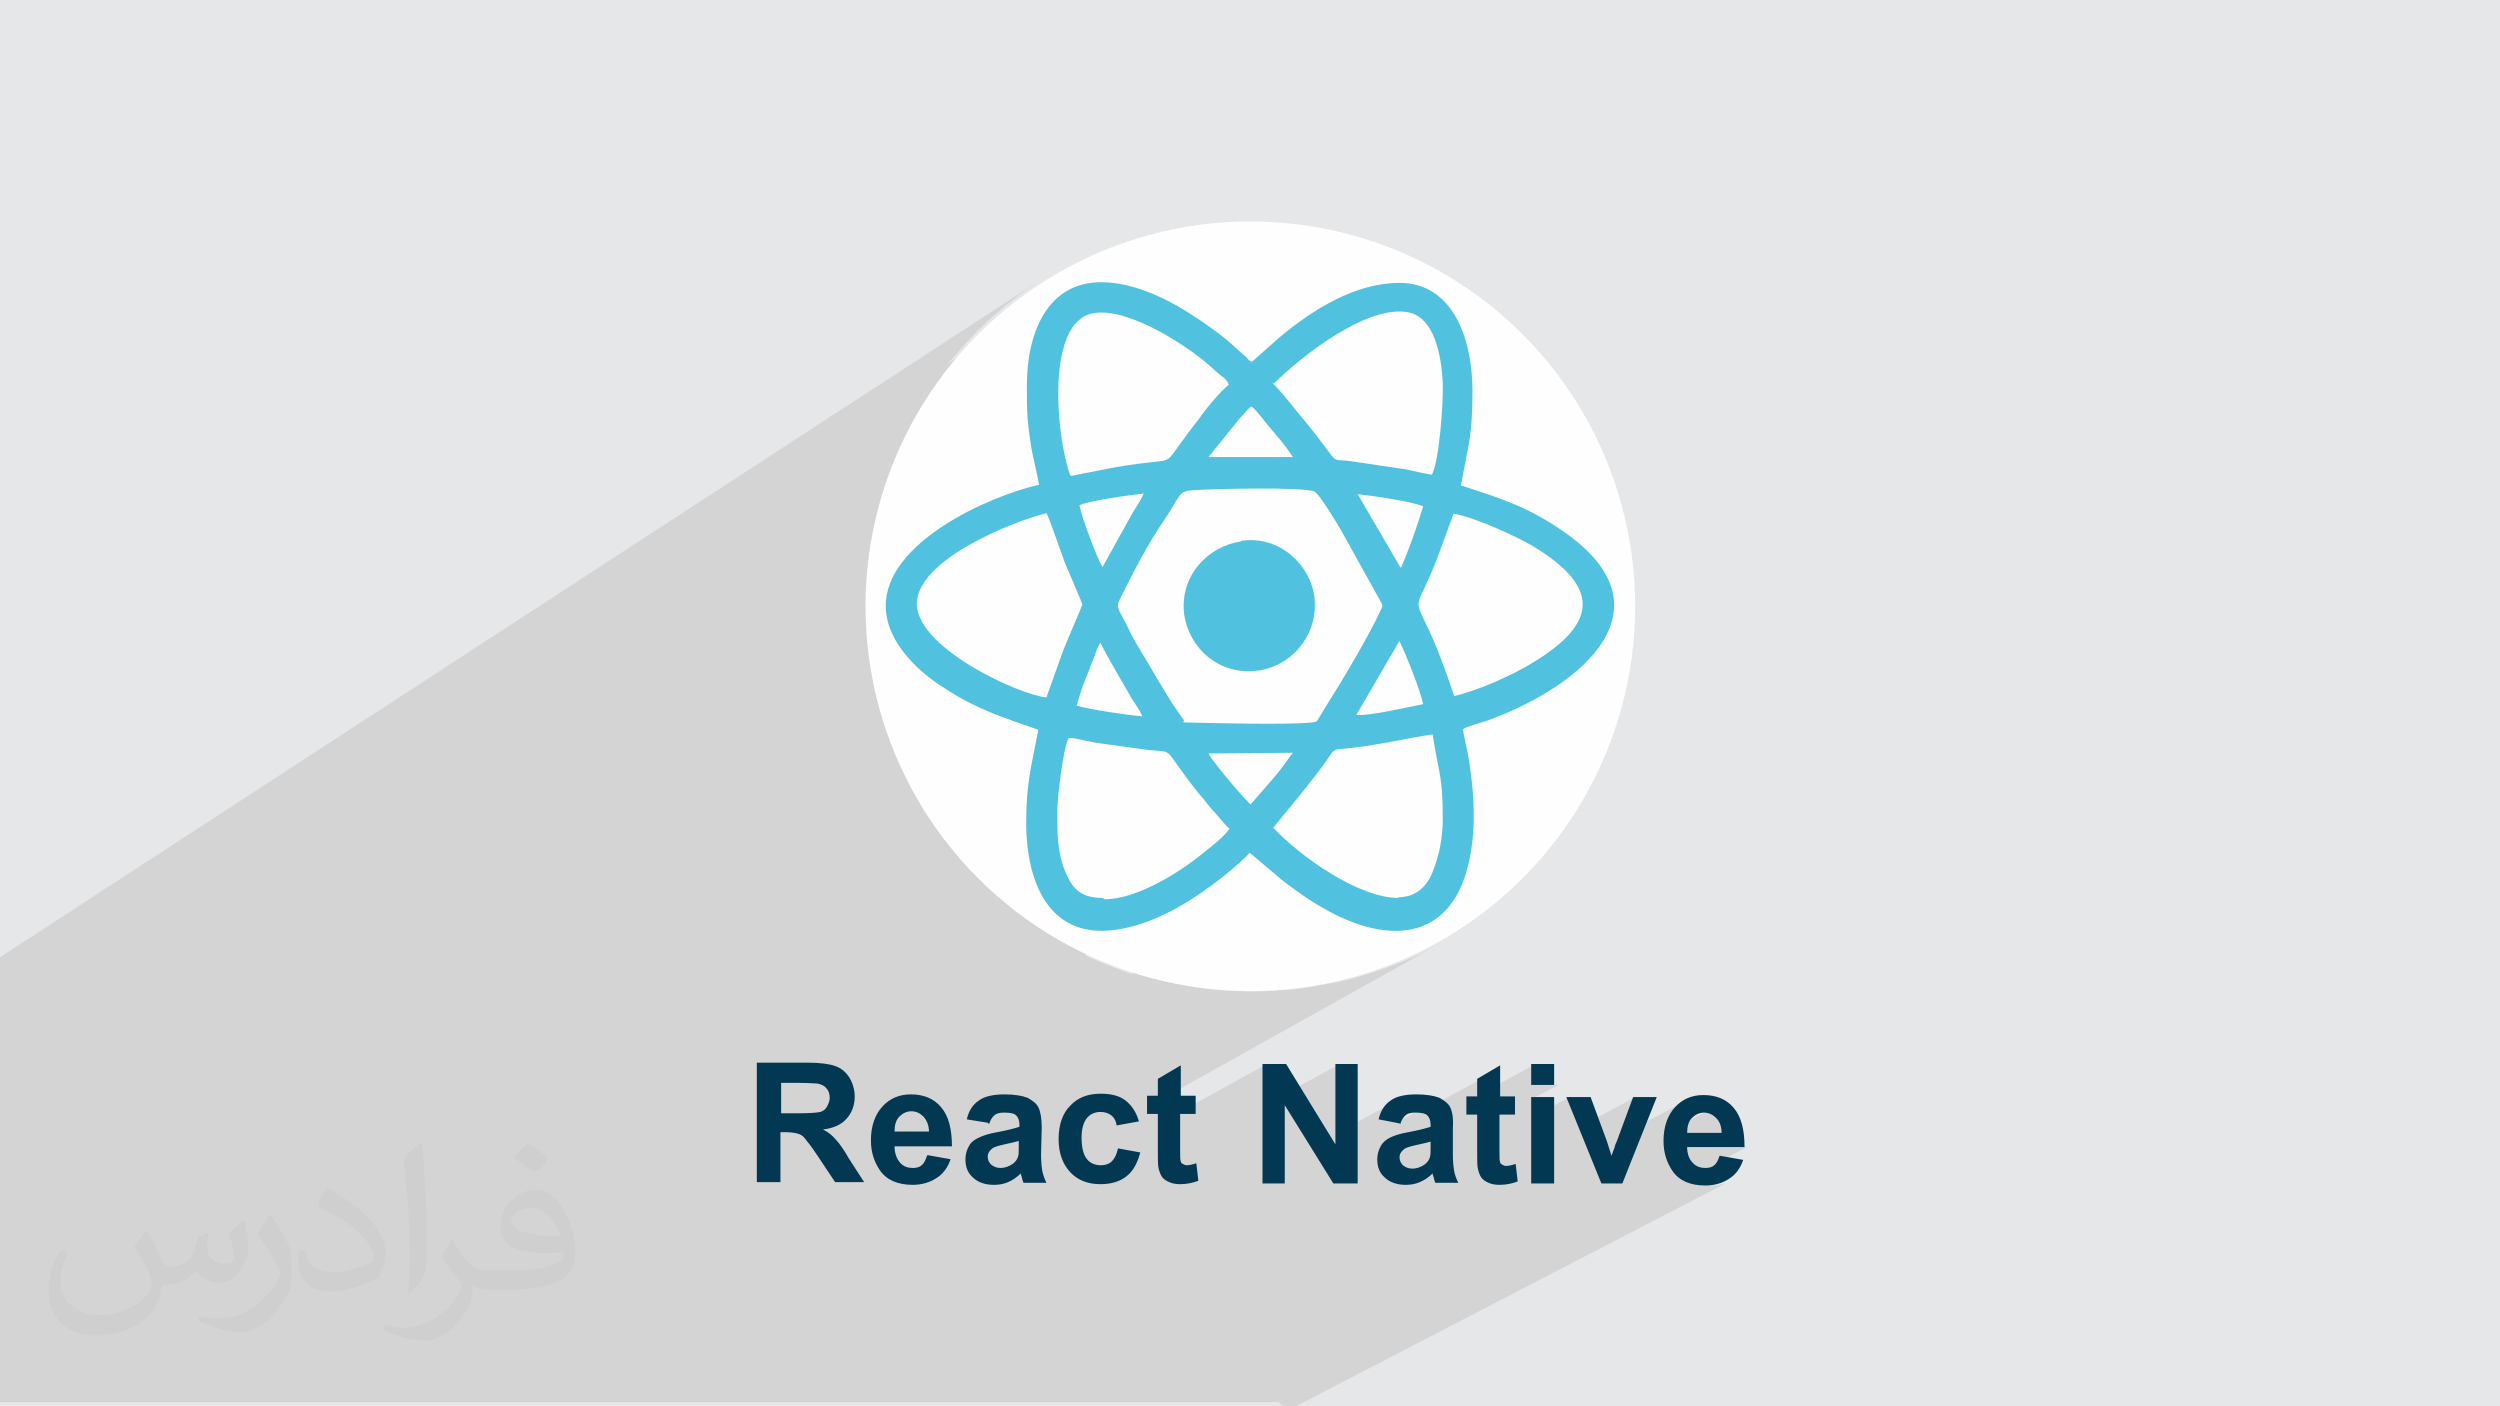 <?xml version="1.0" encoding="UTF-8"?>
<!DOCTYPE svg PUBLIC "-//W3C//DTD SVG 1.1//EN" "http://www.w3.org/Graphics/SVG/1.1/DTD/svg11.dtd">
<!-- Creator: CorelDRAW 2017 -->
<svg xmlns="http://www.w3.org/2000/svg" xml:space="preserve" width="3.703in" height="2.083in" version="1.1" style="shape-rendering:geometricPrecision; text-rendering:geometricPrecision; image-rendering:optimizeQuality; fill-rule:evenodd; clip-rule:evenodd"
viewBox="0 0 3703 2083"
 xmlns:xlink="http://www.w3.org/1999/xlink"
 enable-background="new 0 0 512 512">
 <defs>
  <style type="text/css">
   <![CDATA[
    .fil4 {fill:#51C1E0}
    .fil0 {fill:#E6E7E8}
    .fil3 {fill:#FEFEFE}
    .fil5 {fill:#033852;fill-rule:nonzero}
    .fil2 {fill:#373435;fill-opacity:0.031}
    .fil1 {fill:#373435;fill-opacity:0.102}
   ]]>
  </style>
 </defs>
 <g id="Layer_x0020_1">
  <polygon class="fil0" points="0,0 3704,0 3704,2083 0,2083 "/>
  <path class="fil1" d="M1669 689l309 -194 -7 4 -7 5 -7 5 -7 5 -7 5 -6 5 -6 5 -6 5 -6 5 -6 5 -5 5 -5 4 -5 4 -4 4 -4 4 -4 4 0 0 -188 117m188 -117l3 3 3 3 3 3 3 3 3 3 3 3 3 3 3 3 4 5 4 5 4 5 4 4 4 4 3 4 3 4 3 4 3 4 3 4 4 5 4 5 4 5 4 6 5 6 5 7 4 5 3 3 2 2 2 1 3 1 4 0 6 0 8 1 81 12 5 1 5 1 5 1 5 1 5 1 5 1 5 1 4 1 -94 57 33 57 93 -56 -25 68 -3 8 -3 7 -3 7 -3 6 -2 5 -2 5 -2 4 -2 4 -2 3 -1 3 -1 3 -1 3 -1 2 -1 2 0 2 0 2 0 2 0 2 1 2 1 2 1 3 1 3 1 3 2 3 2 4 2 4 2 5 2 5 3 6 3 7 3 7 3 8 2 4 2 4 2 4 2 4 2 4 2 4 2 4 2 4 2 4 2 4 2 4 1 4 1 4 1 4 1 4 1 4 0 0 7 -2 7 -2 7 -2 8 -3 8 -3 8 -3 8 -3 8 -3 8 -3 8 -3 7 -4 7 -4 7 -4 6 -3 6 -3 -346 201 -4 6 -6 8 -6 7 -5 6 -4 5 -3 4 -2 3 -1 1 4 4 4 4 2 2 272 -157 3 -2 4 -2 5 -2 5 -2 5 -2 5 -1 5 -1 4 -1 13 -5 13 -5 13 -6 13 -6 13 -6 12 -7 -374 216 5 4 5 4 5 4 6 4 6 4 6 4 6 4 6 4 6 4 6 4 6 4 6 4 6 4 6 4 6 3 7 3 6 3 6 3 6 3 6 2 6 2 6 2 6 1 6 1 6 1 6 1 5 0 5 0 5 -1 5 -1 4 -1 4 -2 4 -2 -83 47 0 0 9 3 9 2 9 2 9 1 9 1 9 0 8 0 8 -1 8 -1 8 -2 7 -3 7 -3 7 -4 -168 94m-67 -891l0 1m8 1515l-41 0 -1 0 -8 0 -9 0 0 0 -28 0 -33 0 0 0 -5 0 -6 0 -23 0 0 0 -14 0 -12 0 -18 0 -6 0 -10 0 -7 0 -9 0 -16 0 -7 0 -1 0 -7 0 -16 0 -17 0 -21 0 -25 0 -1 0 -17 0 -10 0 -22 0 -21 0 -2 0 -1 0 0 0 -5 0 -8 0 -7 0 -20 0 -1 0 -4 0 -8 0 -10 0 -4 0 -1 0 -2 0 -11 0 -7 0 -5 0 -6 0 -1 0 -3 0 -7 0 -3 0 -8 0 0 0 -10 0 -6 0 -8 0 -5 0 -4 0 -6 0 0 0 -6 0 -17 0 0 0 -6 0 0 0 -1 0 -2 0 -6 0 -23 0 0 0 0 0 -31 0 0 0 -66 0 -17 0 -21 0 -24 0 -11 0 -17 0 -17 0 -5 0 -19 0 -3 0 -37 0 -1 0 -4 0 -20 0 -2 0 -7 0 -4 0 -5 0 -16 0 -7 0 0 0 -8 0 -1 0 -12 0 -7 0 -1 0 -3 0 -1 0 -4 0 -2 0 -7 0 -8 0 -1 0 -14 0 -2 0 0 0 -7 0 -4 0 0 0 -1 0 -1 0 -2 0 -7 0 -15 0 -11 0 0 0 -11 0 -4 0 -3 0 -2 0 -2 0 -9 0 -6 0 -2 0 -3 0 -14 0 -2 0 -8 0 -2 0 -1 0 -1 0 -5 0 -1 0 -5 0 -8 0 -3 0 0 0 -3 0 -7 0 -10 0 -11 0 -4 0 -21 0 0 0 -1 0 -5 0 -3 0 0 0 -5 0 -31 0 -17 0 -12 0 -6 0 -3 0 -12 0 -18 0 -4 0 0 0 -11 0 -5 0 -9 0 -10 0 -3 0 -22 0 -18 0 -2 0 -1 0 0 0 -4 0 -3 0 -7 0 -8 0 -2 0 -3 0 -1 0 -22 0 -2 0 -21 0 -9 0 -2 0 -15 0 -12 0 0 0 -5 0 -3 0 0 0 -6 0 -8 0 -1 0 -5 0 -8 0 -49 0 -11 0 -14 0 -15 0 0 0 -3 0 -64 0 -3 0 -70 0 -18 0 -14 0 -3 0 0 0 -21 0 -28 0 0 -2 0 -7 0 -20 0 0 0 -10 0 -35 0 0 0 -20 0 -13 0 -1 0 0 0 0 0 -98 0 -29 0 -10 0 -21 0 -26 0 -10 0 -15 0 0 0 -6 0 0 0 -10 0 0 0 0 0 0 0 -1 0 -2 0 -11 0 -13 0 -12 0 -7 0 0 0 -1 0 0 0 -1 0 -8 0 -4 0 -2 0 -26 0 -34 0 -82 0 -41 0 -49 0 -32 1533 -998 -22 16 -22 17 -21 18 -20 19 -19 20 -18 21 -7 8 170 -111 -5 4 -5 4 -4 4 -4 4 -4 5 -4 5 -3 5 -3 5 -3 6 -3 6 -3 6 -2 6 -2 6 -2 7 -2 7 -1 7 0 2 77 -49 -5 4 -4 5 -4 5 -4 6 -3 7 -3 7 -2 8 -2 8 -2 8 -1 9 -1 9 -1 9 -1 9 0 10 0 10 0 10 0 10 1 10 1 10 1 9 1 9 1 9 1 9 2 8 2 8 2 8 2 7 0 0 368 -232 -5 3 -5 3 -5 3 -5 4 -5 4 -5 4 -5 4 -5 4 -5 4 -5 4 -4 4 -44 39 -266 167 0 0 8 -1 8 -1 7 -1 7 -1 7 -1 7 -1 7 -1 7 -1 7 -1 7 -1 7 -1 7 -1 1 0 7 -1 8 -1 8 -1 6 -1 2 0 7 -1 6 -1 5 0 4 -1 3 -1 2 -1 124 -78 -2 1 -2 2 -2 2 -2 2 -2 3 -2 3 -2 3 -234 146 1 4 2 6 2 7 2 7 3 7 3 7 3 7 1 2 134 -83 -2 1 -2 2 -2 2 -2 3 -2 3 -2 4 -2 4 -3 5 -3 6 -4 6 -4 7 -97 60 1 2 2 4 2 3 -215 133 1 0 8 5 8 5 8 5 8 5 8 5 8 4 8 4 8 4 8 4 8 3 7 3 7 3 7 2 7 2 6 2 6 2 5 1 0 0 5 1 4 0 -18 11 -37 22 3 1 5 2 5 2 3 1 1 0 5 2 5 2 5 2 5 2 5 2 -1 5 -1 5 -1 5 -1 4 -1 4 -1 4 -1 4 -1 4 -1 4 -1 4 -1 4 -1 4 -1 4 -1 4 -1 4 -1 4 -1 4 -1 4 -1 4 0 4 0 4 0 4 0 4 0 4 0 4 0 4 0 5 0 5 0 5 0 5 0 5 0 5 0 9 0 9 1 9 1 9 1 8 1 8 2 8 2 8 2 8 2 7 3 7 3 7 3 7 3 6 4 6 4 6 4 5 5 5 5 5 5 4 6 4 6 4 6 3 7 3 7 2 7 2 8 1 8 1 8 0 9 0 9 -1 9 -1 -60 34 4 2 25 11 26 10 14 5 232 -133 3 3 3 3 3 2 3 2 3 2 3 2 3 2 3 2 3 2 3 2 4 2 4 2 4 2 4 2 4 2 4 2 -204 116 11 2 29 4 29 2 29 1 29 -1 29 -2 29 -4 15 -3 13 -2 28 -6 27 -8 27 -9 26 -10 25 -11 25 -13 -426 238 0 12 16 0 0 13 156 -86 0 59 108 -59 0 100 87 -47 -3 2 -3 2 -3 3 -3 3 -2 3 -2 4 -2 4 -2 4 -1 5 19 3 21 -11 1 -1 2 -1 2 -1 2 0 2 0 2 0 1 0 127 -69 -34 20 0 20 81 -44 0 31 34 0 -34 18 0 27 52 -28 17 43 81 -43 -21 56 97 -51 -5 3 -5 4 -4 4 -2 2 -2 2 -2 3 -2 3 -1 3 -1 3 -1 3 -1 3 -1 3 -1 3 -1 3 -1 4 0 1 48 -25 2 -1 2 -1 2 -1 3 0 3 0 3 0 2 0 2 1 2 1 2 1 2 1 2 2 2 2 2 2 1 2 1 2 1 3 1 3 1 3 0 3 0 4 0 0 0 0 -40 21 73 0 -38 20 0 0 -1 2 -1 2 -1 1 -1 1 -1 1 -1 1 -1 1 -42 22 2 1 3 1 3 1 3 1 4 1 4 1 4 0 4 0 4 0 5 0 5 0 5 -1 5 -1 4 -1 4 -2 4 -2 -646 335 -17 0zm-193 -1398l-103 64 103 -64zm-106 360l0 0z"/>
  <path class="fil2" d="M219 1825c7,11 12,21 16,32 3,7 5,19 21,19 5,0 11,-1 17,-5 7,-3 12,-9 14,-17l6 -21 15 -7 1 1c-2,8 -2,15 -2,21 0,18 15,24 27,24 7,0 13,-3 13,-10 0,-8 -4,-22 -8,-35 7,-7 14,-14 22,-20l1 1c4,15 6,30 6,40 0,10 -4,20 -8,27 -7,14 -20,25 -36,25 -12,0 -25,-6 -34,-17l-1 0c-9,11 -22,20 -43,20l-7 0c-1,14 -4,24 -9,33 -13,25 -50,42 -85,42 -49,0 -73,-28 -73,-66 0,-23 7,-45 19,-60l10 4c-7,14 -12,27 -12,40 0,35 29,52 61,52 30,0 68,-20 75,-42 -2,-25 -12,-36 -26,-59 4,-7 10,-15 17,-23l1 0 0 0 0 0zm563 -132c10,6 20,14 30,23 -6,8 -12,15 -21,21 -10,-8 -20,-15 -30,-22 7,-8 14,-15 20,-22zm5 96c-17,0 -30,11 -30,19 0,17 33,23 73,23 -5,-20 -22,-42 -43,-42zm-37 93c22,0 41,-1 55,-4 16,-4 30,-12 30,-18 0,-2 0,-3 -1,-5 -9,1 -19,1 -29,1 -29,0 -52,-7 -60,-23 -2,-4 -4,-10 -4,-15 0,-16 7,-32 19,-42 10,-9 21,-14 33,-14 20,0 37,17 48,42 6,14 11,30 11,51 0,14 -4,25 -12,34 -16,15 -45,21 -90,21l-20 0 0 0 -5 0c-11,0 -19,-2 -25,-7l-1 0c0,2 1,5 1,7 0,10 -3,23 -10,33 -20,30 -42,43 -60,43 -19,0 -42,-7 -63,-17l4 -7c7,3 16,5 29,5 34,0 78,-33 84,-64 -1,-3 -3,-6 -7,-10 -10,-12 -16,-22 -22,-32 5,-10 10,-18 14,-25l2 0c14,29 28,46 57,46l4 0 0 0 21 0 0 0 0 0zm-146 31c2,-14 3,-29 3,-43l0 -21c0,-39 -5,-96 -9,-133 7,-8 17,-17 25,-23l2 1c5,47 7,101 7,151 0,13 -1,26 -2,35 -1,12 -8,21 -22,35l-3 -1 0 0 0 0zm-151 -62c1,18 10,33 41,33 20,0 36,-5 55,-14 3,-2 5,-3 5,-5 0,-12 -9,-27 -24,-41 -14,-13 -34,-25 -51,-32 -6,-3 -8,-5 -8,-8 0,-5 7,-17 13,-24l2 0c20,11 43,27 60,44 15,16 25,33 25,51 0,13 -4,26 -11,38 -22,11 -46,20 -70,20 -29,0 -48,-13 -48,-45 0,-3 0,-9 1,-16l10 0 0 0 0 0zm-52 -52l18 29c7,11 13,22 13,41l0 24c0,19 -12,39 -32,60 -15,14 -29,20 -42,20 -19,0 -40,-6 -65,-17l3 -7c8,2 17,4 28,4 35,0 72,-26 88,-58 2,-4 3,-7 3,-9 0,-4 -2,-8 -4,-11 -9,-17 -19,-33 -30,-47 6,-9 12,-18 18,-27l2 0 0 0 0 0z"/>
  <g id="_2483721637520">
   <circle class="fil3" cx="1852" cy="898" r="570"/>
   <g>
    <path class="fil4" d="M1633 1330c-30,0 -43,-12 -53,-34 -14,-31 -14,-60 -14,-94 0,-20 9,-96 17,-109 10,0 28,5 39,7l80 11c41,4 17,-6 75,66 4,4 7,8 10,12 5,6 7,9 11,13 8,8 15,19 23,25 -5,10 -28,28 -37,35 -35,29 -99,70 -148,70l-1 -1 0 0 0 0 0 0zm438 0c-59,0 -146,-62 -185,-104 1,-2 63,-75 82,-104 10,-15 8,-11 32,-14 47,-5 89,-16 122,-20 9,58 15,60 15,125 0,27 -5,53 -14,76 -8,22 -24,40 -52,40l1 0 0 0 0 0 0 0zm-218 -138c-9,-7 -58,-65 -63,-76l125 -1c-2,2 -11,15 -14,19 -5,7 -10,13 -16,20l-33 38 0 0 0 0 0 0zm-258 -147c4,-16 10,-33 16,-47 3,-8 6,-16 9,-23 3,-7 5,-17 10,-23 10,21 33,59 46,82 5,8 13,19 16,27 -17,-1 -85,-11 -97,-16l0 0 0 0zm478 -95c9,18 31,73 35,93 -21,4 -81,18 -99,16l64 -110 -1 1 0 0zm81 81c-8,-24 -16,-46 -25,-69 -37,-91 -37,-42 -1,-133l25 -68c29,4 94,34 116,47 100,60 101,114 -1,175 -28,17 -79,40 -114,48l0 0 0 0 0 0 0 0zm-604 2c-38,-3 -189,-71 -192,-137 -2,-65 137,-122 192,-136 2,2 23,61 26,70 3,9 28,64 27,66 0,1 -25,59 -28,67l-25 70 0 0 0 0 0 0zm204 34c-20,-25 -53,-85 -71,-114 -6,-10 -11,-21 -16,-31 -10,-19 -14,-22 -9,-33 20,-40 41,-82 66,-118 26,-39 21,-44 45,-45 27,-2 161,-5 178,2 7,3 35,50 38,55l59 106c4,8 5,7 1,15 -19,41 -58,106 -84,147 -13,21 -8,17 -17,19 -34,4 -152,1 -191,0l0 -2 0 0 0 0 0 0zm320 -227l-63 -108c20,2 82,11 97,18 -9,30 -21,64 -33,91zm-476 -91c11,-7 78,-16 96,-18 -3,8 -11,20 -16,28l-45 81c-8,-13 -31,-74 -34,-91l-1 0 0 0 0 0zm239 -130c7,-7 12,-15 17,-17 5,4 13,14 17,19 16,21 27,30 44,56l-125 0 46 -57 1 -1 0 0 0 0zm50 -51c38,-38 139,-119 201,-105 36,9 47,61 49,105 1,28 -5,114 -16,135 -11,-1 -28,-6 -40,-8l-81 -12c-24,-3 -20,2 -32,-14 -28,-38 -38,-48 -62,-78 -7,-9 -14,-16 -21,-24l0 -1 0 0 0 0 0 0zm-302 136c-21,-60 -36,-227 34,-240 53,-10 147,52 182,86 7,7 16,10 19,20 -11,8 -36,38 -43,49 -56,71 -35,61 -75,66 -46,5 -73,12 -116,20l0 -1 0 0 0 0 0 0zm268 -169c-6,-3 -2,0 -6,-5l-17 -15c-17,-17 -52,-41 -73,-54 -32,-20 -80,-43 -126,-43 -79,0 -110,74 -110,153 0,36 0,49 6,88 3,20 9,40 12,59 -75,17 -229,86 -227,181 1,55 53,99 85,119 48,32 87,44 141,63 -10,53 -18,78 -18,137 0,95 38,177 140,158 56,-10 109,-44 151,-77 11,-9 34,-28 40,-36l51 43c19,14 35,26 56,38 101,59 203,52 222,-91 6,-44 2,-90 -5,-132 -2,-13 -7,-30 -8,-41 8,-5 29,-10 37,-13 140,-51 283,-170 101,-287 -49,-32 -86,-43 -141,-61 11,-62 17,-72 17,-140 0,-79 -30,-160 -108,-160 -67,0 -130,41 -177,80l-44 39 2 -3 0 0 0 0 0 0z"/>
    <path class="fil4" d="M1838 802c-48,7 -91,50 -84,108 7,49 51,92 111,83 48,-7 88,-52 82,-108 -6,-49 -52,-92 -108,-84l0 0 0 0z"/>
   </g>
   <path class="fil5" d="M1121 1751l0 -177 75 0c19,0 33,2 41,5 9,3 16,9 21,17 5,8 8,18 8,28 0,13 -4,24 -12,33 -8,9 -19,14 -35,16 8,4 14,9 19,15 5,5 12,15 20,29l22 34 -43 0 -26 -39c-9,-14 -16,-22 -19,-26 -3,-4 -7,-6 -11,-7 -4,-1 -10,-2 -18,-2l-7 0 0 74 -36 0 0 0zm36 -102l26 0c17,0 28,-1 32,-2 4,-1 8,-4 10,-8 2,-4 4,-8 4,-13 0,-6 -2,-11 -5,-14 -3,-4 -8,-6 -13,-7 -3,0 -12,-1 -26,-1l-28 0 0 45 0 0zm217 62l34 6c-4,12 -11,22 -21,28 -9,6 -21,10 -35,10 -22,0 -39,-7 -49,-22 -8,-12 -13,-26 -13,-44 0,-21 6,-38 17,-50 11,-12 25,-18 42,-18 19,0 34,6 45,19 11,13 16,32 16,58l-85 0c0,10 3,18 8,24 5,6 12,8 19,8 5,0 10,-1 13,-4 4,-3 6,-8 8,-14l0 0zm2 -34c0,-10 -3,-17 -8,-23 -5,-5 -11,-8 -18,-8 -7,0 -13,3 -18,8 -5,5 -7,13 -7,22l51 0 0 0zm87 -14l-31 -5c3,-13 9,-22 18,-28 8,-6 21,-9 38,-9 15,0 26,2 34,5 7,4 13,8 16,14 3,6 5,16 5,30l-1 40c0,11 1,20 2,25 1,5 3,11 6,17l-34 0c-1,-2 -2,-6 -3,-10 -1,-2 -1,-3 -1,-4 -6,6 -12,10 -19,13 -7,3 -14,4 -21,4 -13,0 -24,-4 -31,-11 -8,-7 -11,-16 -11,-27 0,-7 2,-14 5,-19 3,-6 8,-10 15,-13 6,-3 15,-6 27,-8 16,-3 27,-6 33,-8l0 -3c0,-7 -2,-11 -5,-14 -3,-3 -9,-4 -18,-4 -6,0 -11,1 -14,4 -3,2 -6,7 -8,13l0 0zm46 27c-4,1 -11,3 -21,5 -9,2 -16,4 -18,6 -4,3 -7,7 -7,12 0,5 2,9 5,12 4,3 8,5 14,5 6,0 12,-2 18,-6 4,-3 7,-7 8,-11 1,-3 1,-8 1,-17l0 -7 0 0zm178 -29l-33 6c-1,-7 -4,-12 -8,-15 -4,-3 -9,-5 -16,-5 -8,0 -15,3 -20,9 -5,6 -8,16 -8,29 0,15 3,26 8,32 5,6 12,9 21,9 6,0 12,-2 16,-6 4,-4 7,-10 9,-19l33 6c-4,15 -10,27 -20,35 -10,8 -23,12 -39,12 -19,0 -34,-6 -45,-18 -11,-12 -17,-28 -17,-49 0,-21 6,-38 17,-49 11,-12 26,-18 45,-18 16,0 28,3 37,10 9,7 16,17 20,31l0 0zm84 -38l0 27 -23 0 0 52c0,11 0,17 1,18 0,2 1,3 3,4 2,1 3,2 6,2 3,0 8,-1 14,-3l3 26c-8,3 -17,5 -27,5 -6,0 -12,-1 -16,-3 -5,-2 -9,-5 -11,-8 -2,-3 -4,-8 -5,-13 -1,-4 -1,-12 -1,-24l0 -56 -16 0 0 -27 16 0 0 -25 34 -20 0 45 23 0zm99 130l0 -177 35 0 73 119 0 -119 33 0 0 177 -36 0 -72 -116 0 116 -33 0zm203 -89l-31 -6c3,-13 9,-22 18,-28 8,-6 21,-9 38,-9 15,0 26,2 34,5 7,4 13,8 16,14 3,6 5,16 4,30l0 40c0,11 1,20 2,25 1,5 3,11 6,17l-34 0c-1,-2 -2,-6 -3,-10 -1,-2 -1,-3 -1,-4 -6,6 -12,10 -19,13 -7,3 -14,4 -21,4 -13,0 -24,-4 -31,-11 -8,-7 -11,-16 -11,-27 0,-7 2,-14 5,-19 3,-6 8,-10 14,-13 6,-3 15,-6 27,-8 16,-3 27,-6 33,-8l0 -3c0,-7 -2,-11 -5,-14 -3,-3 -9,-4 -18,-4 -6,0 -11,1 -14,4 -3,2 -6,7 -8,13l0 0zm46 27c-4,1 -11,3 -21,5 -9,2 -16,4 -18,6 -4,3 -7,7 -7,12 0,5 2,9 5,12 4,3 8,5 14,5 6,0 12,-2 18,-6 4,-3 7,-7 8,-11 1,-3 1,-8 1,-16l0 -7zm125 -67l0 27 -23 0 0 52c0,11 0,17 1,18 0,2 1,3 3,4 2,1 3,2 6,2 3,0 8,-1 14,-3l3 26c-8,3 -17,5 -27,5 -6,0 -12,-1 -16,-3 -5,-2 -9,-5 -11,-8 -2,-3 -4,-8 -5,-13 -1,-4 -1,-12 -1,-24l0 -56 -16 0 0 -27 16 0 0 -26 34 -20 0 46 23 0 0 0zm24 -17l0 -31 34 0 0 31 -34 0zm0 146l0 -128 34 0 0 128 -34 0zm104 0l-52 -128 36 0 24 65 7 22c2,-6 3,-9 4,-11 1,-4 2,-7 4,-11l24 -65 35 0 -51 128 -31 0 0 0zm176 -41l34 6c-4,12 -11,22 -21,28 -9,6 -21,10 -35,10 -22,0 -39,-7 -49,-22 -8,-12 -13,-26 -13,-44 0,-21 6,-38 17,-50 11,-12 25,-18 42,-18 19,0 34,6 45,19 11,13 16,32 16,58l-85 0c0,10 3,18 8,23 5,6 12,8 19,8 5,0 10,-1 13,-4 4,-3 6,-8 8,-14l0 0zm2 -34c0,-10 -3,-17 -8,-22 -5,-5 -11,-8 -18,-8 -7,0 -13,3 -18,8 -5,5 -7,13 -7,22l51 0 0 0z"/>
  </g>
 </g>
</svg>
